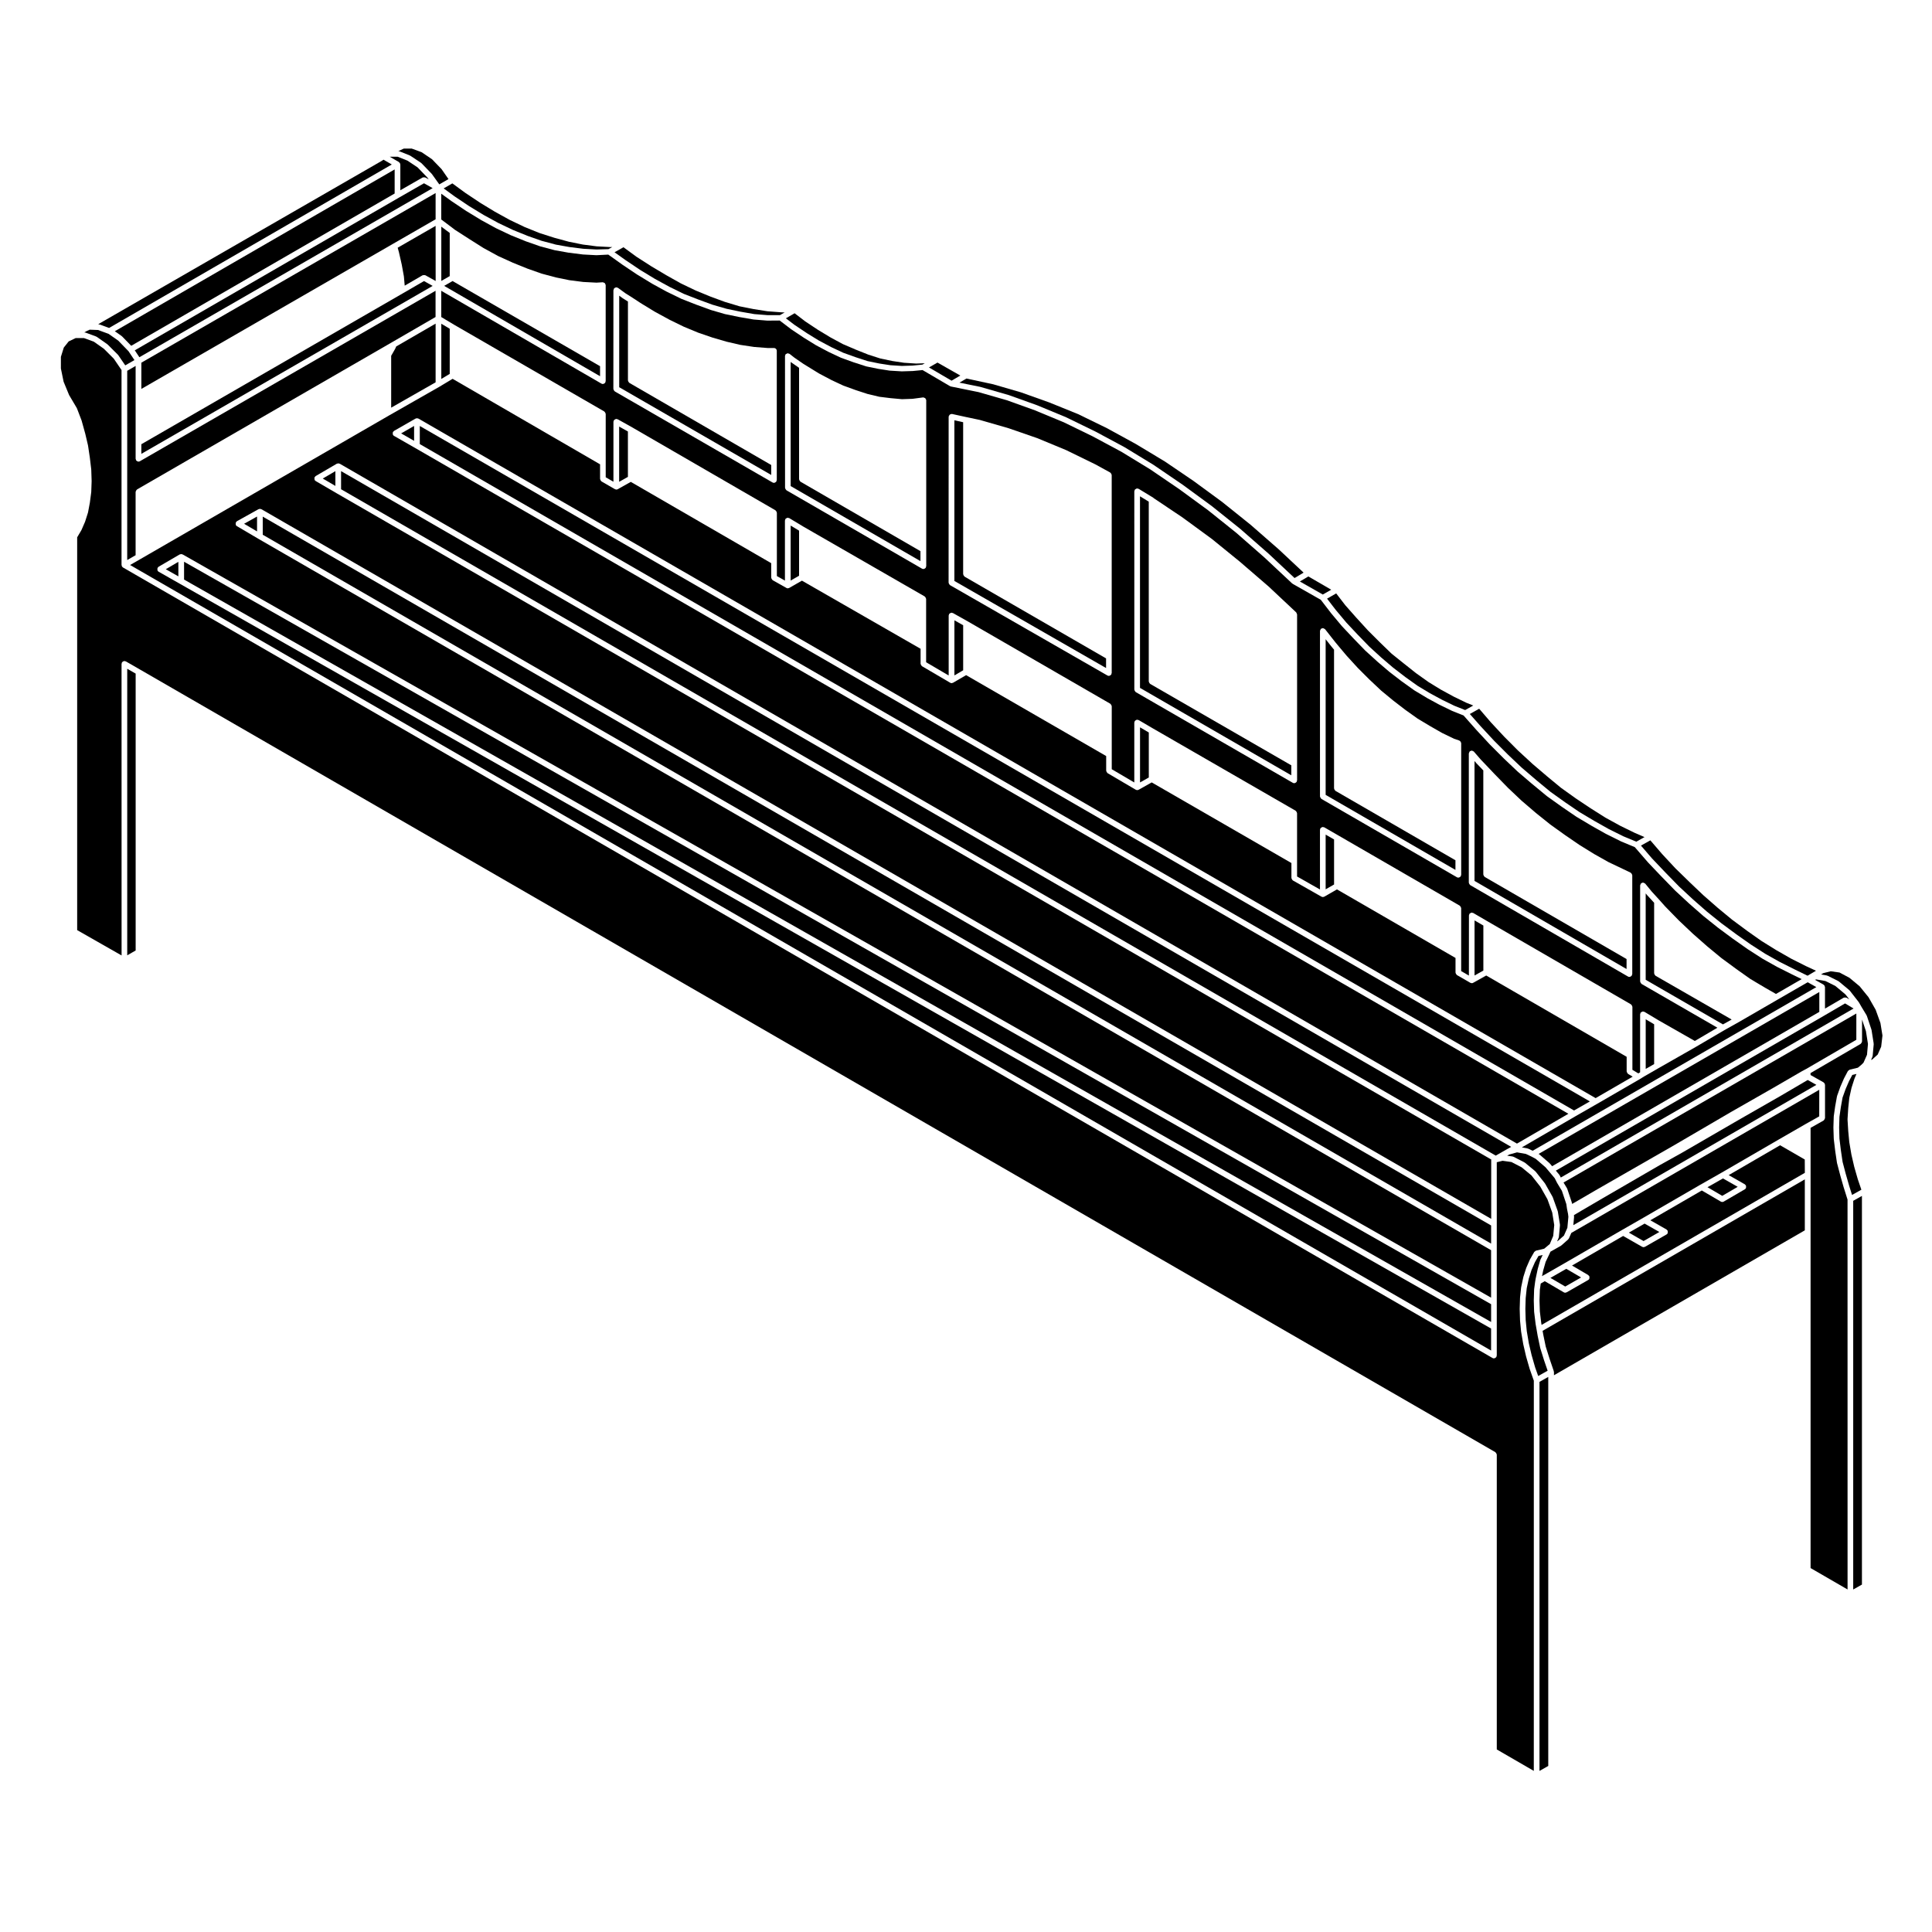 <?xml version="1.0" encoding="UTF-8"?>
<!-- Uploaded to: SVG Repo, www.svgrepo.com, Generator: SVG Repo Mixer Tools -->
<svg fill="#000000" width="800px" height="800px" version="1.1" viewBox="144 144 512 512" xmlns="http://www.w3.org/2000/svg">
 <g>
  <path d="m583.74 470.49-3.902-2.223-4.18 2.391 3.902 2.234z"/>
  <path d="m563 482.54-3.918-2.293-4.203 2.406 3.926 2.293z"/>
  <path d="m604.51 458.52-3.91-2.223-4.098 2.328 3.91 2.289z"/>
  <path d="m602.12 455.42 4.281 2.438c0.066 0.035 0.074 0.105 0.121 0.152 0.047 0.047 0.117 0.059 0.156 0.121 0.02 0.031 0 0.066 0.012 0.102 0.039 0.098 0.039 0.176 0.039 0.277 0 0.105 0.004 0.188-0.035 0.281-0.016 0.035 0.004 0.066-0.016 0.102-0.066 0.109-0.156 0.203-0.266 0.266 0 0.004 0 0.012-0.012 0.016l-5.606 3.269h-0.004c-0.098 0.055-0.191 0.07-0.301 0.086-0.023 0-0.051 0.02-0.074 0.02-0.02 0-0.039-0.016-0.059-0.02-0.105-0.012-0.223-0.031-0.316-0.086v-0.004l-5.043-2.949-13.637 7.898 4.289 2.445c0.059 0.035 0.074 0.105 0.117 0.152 0.055 0.051 0.125 0.066 0.16 0.121 0.02 0.035 0 0.07 0.016 0.102 0.039 0.098 0.035 0.176 0.035 0.281 0 0.102 0.004 0.18-0.035 0.277-0.012 0.035 0.004 0.07-0.012 0.102-0.07 0.117-0.168 0.211-0.281 0.277 0 0.004 0 0.004-0.004 0.004l-5.707 3.269c-0.066 0.039-0.137 0.047-0.215 0.059-0.051 0.016-0.105 0.047-0.156 0.047-0.082 0-0.145-0.039-0.227-0.059-0.051-0.02-0.105-0.016-0.145-0.039l-5.047-2.883-13.547 7.84 4.301 2.523c0.059 0.035 0.074 0.105 0.117 0.156 0.051 0.047 0.117 0.059 0.152 0.117 0.02 0.031 0 0.07 0.016 0.102 0.039 0.098 0.035 0.176 0.035 0.281 0 0.102 0 0.18-0.039 0.277-0.012 0.035 0.012 0.07-0.012 0.105-0.07 0.109-0.168 0.203-0.277 0.266 0 0 0 0.004-0.004 0.004l-0.004 0.004-5.707 3.266c-0.059 0.035-0.117 0.035-0.176 0.051-0.07 0.02-0.125 0.055-0.195 0.055-0.133 0-0.266-0.039-0.379-0.105h-0.004l-5.039-2.953-1.078 0.621-0.227 1.652-0.098 2.832 0.098 2.938 0.367 3.039 0.09 0.504 69.766-40.301-0.02-3.531-6.539-3.777z"/>
  <path d="m552.99 497.74 0.648 3.129 1.023 3.246 1.109 3.254c0.016 0.047-0.016 0.086-0.004 0.125 0.004 0.047 0.051 0.074 0.051 0.117v0.848l66.477-38.406v-13.508l-69.492 40.141z"/>
  <path d="m637.46 414.19v5.793c0 0.035-0.031 0.059-0.035 0.098-0.016 0.102-0.059 0.172-0.105 0.262-0.051 0.086-0.09 0.156-0.168 0.215-0.031 0.023-0.031 0.066-0.066 0.086l-13.273 7.727v0.523l3.445 1.941c0.035 0.02 0.039 0.066 0.07 0.086 0.055 0.047 0.098 0.082 0.137 0.137 0.02 0.023 0.059 0.031 0.082 0.059 0.02 0.031 0 0.07 0.012 0.102 0.031 0.066 0.039 0.117 0.051 0.18 0.012 0.039 0.039 0.059 0.039 0.102v8.781c0 0.039-0.031 0.059-0.039 0.102-0.012 0.102-0.055 0.172-0.105 0.258-0.051 0.09-0.09 0.156-0.168 0.223-0.031 0.02-0.035 0.066-0.07 0.086l-3.445 1.945v116.66l9.801 5.672-0.008-103.32-0.992-3.164c-0.004-0.004 0-0.004 0-0.012 0-0.004-0.012-0.004-0.012-0.012l-0.938-3.273v-0.004-0.012l-0.836-3.176c-0.004-0.016 0.004-0.023 0-0.039 0-0.016-0.02-0.023-0.02-0.047l-0.473-3.18v-0.012-0.012l-0.371-3.09c-0.004-0.012 0.012-0.02 0.012-0.035-0.004-0.012-0.02-0.02-0.02-0.035l-0.094-2.977c0-0.004 0.012-0.012 0.012-0.02 0-0.012-0.012-0.016-0.012-0.023l0.09-2.898c0-0.016 0.02-0.023 0.02-0.047 0-0.016-0.012-0.023-0.012-0.039l0.371-2.621c0-0.004 0.004-0.004 0.012-0.012 0-0.004-0.012-0.012-0.004-0.016l0.473-2.625c0.004-0.023 0.031-0.035 0.035-0.059 0.004-0.02-0.012-0.039 0-0.066l0.836-2.336c0-0.012 0.012-0.012 0.016-0.02 0.004-0.012-0.004-0.02 0-0.023l0.938-2.152c0.004-0.012 0.02-0.012 0.023-0.02 0-0.012-0.004-0.023 0-0.035l1.031-1.961c0.004-0.004 0.016-0.004 0.02-0.016 0.051-0.082 0.137-0.109 0.207-0.172 0.086-0.066 0.145-0.152 0.246-0.176 0.012-0.004 0.012-0.016 0.02-0.016l2.168-0.523 0.957-0.797 0.527-0.527 0.926-2.09 0.258-2.871-0.539-3.402z"/>
  <path d="m636.37 456.61v-0.02l-0.016-0.016-0.938-3.269 0.004-0.02-0.016-0.02-0.738-3.18v-0.016l-0.012-0.023-0.559-3.281 0.004-0.031-0.016-0.023-0.285-2.988 0.004-0.016-0.004-0.016-0.184-2.992 0.016-0.043-0.016-0.047 0.184-2.902 0.004-0.016-0.004-0.008 0.285-2.723 0.023-0.035-0.008-0.043 0.559-2.531 0.023-0.031-0.008-0.035 0.75-2.34 0.016-0.027v-0.031l0.539-1.277-1.098 0.262-0.867 1.637-0.906 2.102-0.809 2.246-0.461 2.57-0.367 2.551-0.082 2.828 0.082 2.934 0.371 3.039 0.465 3.144 0.82 3.113 0.938 3.269 0.746 2.371 2.473-1.387z"/>
  <path d="m641.07 411.6-1.906-3.344-2.344-2.883-2.691-2.242-2.625-1.402-2.336-0.332-1.996 0.5-0.578 0.344 1.535 0.273c0.039 0.004 0.059 0.047 0.102 0.059 0.035 0.012 0.074-0.012 0.105 0.004l2.816 1.406c0.031 0.012 0.031 0.051 0.059 0.07 0.023 0.016 0.059 0.004 0.086 0.023l2.805 2.336c0.023 0.02 0.02 0.055 0.039 0.074 0.023 0.023 0.055 0.016 0.074 0.047l2.336 2.992c0.016 0.016 0.004 0.035 0.016 0.051 0.012 0.02 0.035 0.02 0.047 0.035l0.742 1.293 1.309 2.156c0.016 0.031 0 0.059 0.012 0.09 0.016 0.031 0.051 0.035 0.059 0.066l1.215 3.641c0.004 0.023-0.012 0.047-0.004 0.066 0.004 0.023 0.031 0.035 0.035 0.059l0.562 3.551c0.004 0.035-0.023 0.059-0.023 0.098 0.004 0.035 0.035 0.055 0.031 0.098l-0.277 3.09c-0.004 0.051-0.047 0.082-0.059 0.117-0.012 0.047 0.016 0.086-0.004 0.121l-0.352 0.812 0.25-0.051 1.496-1.344 0.922-2.086 0.344-2.957-0.535-3.312z"/>
  <path d="m551.98 613.31 2.324-1.312v-103.1l-2.324 1.309z"/>
  <path d="m635.12 565.23 2.312-1.301v-103l-2.312 1.301z"/>
  <path d="m626.13 432.8-65.711 37.934-0.641 1.461c-0.035 0.074-0.102 0.117-0.145 0.172-0.023 0.023-0.02 0.066-0.047 0.09l-1.785 1.582c-0.023 0.02-0.055 0.016-0.086 0.031-0.02 0.016-0.02 0.051-0.051 0.066l-2.777 1.57-0.266 0.598c-0.004 0.004-0.012 0.004-0.012 0.012v0.012l-1.004 2.098-0.641 2.254-0.316 1.512 0.332-0.191h0.004l5.707-3.273 15.047-8.707h0.004l5.699-3.269 15.156-8.781h0.004l5.606-3.188 15.148-8.785 7.297-4.203h0.004v-0.004l3.457-1.945 0.012-7.043z"/>
  <path d="m554.72 473.67 0.902-2.152 0.266-2.875-0.527-3.293-1.27-3.527-1.898-3.356-2.348-2.977-2.59-2.137-2.715-1.406-2.344-0.328-1.535 0.383v51.223c0 0.07-0.055 0.117-0.074 0.18-0.016 0.066 0.012 0.133-0.023 0.195-0.023 0.039-0.066 0.059-0.098 0.098-0.031 0.035-0.055 0.059-0.098 0.09-0.133 0.109-0.297 0.195-0.469 0.195-0.125 0-0.262-0.035-0.379-0.105l-362.93-209.49-0.004-0.004h-0.008v-0.004c-0.035-0.023-0.055-0.066-0.09-0.09-0.035-0.031-0.059-0.055-0.09-0.09-0.031-0.039-0.07-0.055-0.09-0.094-0.02-0.035 0-0.07-0.016-0.105-0.023-0.066-0.039-0.109-0.047-0.18-0.004-0.035-0.039-0.059-0.039-0.098v-51.664l-2.066-3.023-2.625-2.621-2.664-1.875-2.59-0.945h-2.215l-1.848 0.883-1.293 1.629-0.77 2.465v3.078l0.719 3.508 1.457 3.531 2.019 3.41c0.012 0.02 0 0.047 0.012 0.066s0.039 0.023 0.047 0.051l1.219 3.184c0.004 0.016-0.004 0.023 0 0.039 0.004 0.012 0.02 0.016 0.023 0.031l0.934 3.367v0.016c0 0.004 0.004 0.004 0.012 0.016l0.746 3.184c0 0.012-0.004 0.02-0.004 0.035 0 0.012 0.016 0.016 0.016 0.031l0.473 3.18s-0.004 0.004 0 0.012c0 0 0.004 0.004 0.004 0.012l0.367 3.09c0 0.012-0.012 0.02-0.012 0.035s0.016 0.02 0.016 0.031l0.098 2.988c0 0.012-0.012 0.016-0.012 0.023 0 0.012 0.012 0.016 0.012 0.023l-0.098 2.805c0 0.016-0.016 0.02-0.016 0.039 0 0.012 0.012 0.02 0.012 0.035l-0.367 2.812c0 0.012-0.004 0.012-0.012 0.02 0 0.012 0.004 0.016 0.004 0.02l-0.473 2.519c-0.004 0.02-0.02 0.031-0.023 0.051 0 0.016 0.004 0.031 0 0.047l-0.746 2.336c-0.004 0.016-0.02 0.02-0.023 0.035-0.004 0.012 0.004 0.023 0 0.035l-0.934 2.156c-0.012 0.02-0.031 0.023-0.039 0.047-0.004 0.016 0 0.031-0.004 0.039l-1.113 1.879v104.1l11.77 6.711-0.008-77.285c0-0.07 0.055-0.109 0.074-0.176 0.016-0.07-0.012-0.137 0.023-0.195 0.016-0.035 0.059-0.039 0.082-0.07 0.059-0.082 0.133-0.117 0.215-0.168 0.09-0.051 0.16-0.098 0.262-0.105 0.035 0 0.055-0.039 0.098-0.039 0.07 0 0.117 0.059 0.18 0.082 0.066 0.016 0.137-0.012 0.195 0.023l3.738 2.152 359.21 207.42c0.031 0.02 0.035 0.059 0.059 0.086 0.082 0.059 0.117 0.125 0.172 0.215 0.051 0.09 0.098 0.16 0.105 0.262 0.012 0.035 0.039 0.055 0.039 0.098v78.121l9.809 5.68 0.008-103.41-1.082-3.059c0-0.004 0.004-0.012 0-0.02 0-0.012-0.012-0.012-0.016-0.02l-0.941-3.273c0-0.004 0.004-0.012 0.004-0.02-0.004-0.004-0.012-0.012-0.016-0.016l-0.734-3.184c-0.004-0.012 0-0.016 0-0.02 0-0.012-0.012-0.016-0.012-0.023l-0.559-3.269c-0.004-0.012 0.004-0.02 0.004-0.031-0.004-0.012-0.016-0.016-0.016-0.031l-0.289-2.984c0-0.012 0.012-0.02 0.012-0.031 0-0.012-0.012-0.012-0.012-0.02l-0.09-3.004c0-0.004 0.004-0.012 0.004-0.02 0-0.012-0.004-0.016-0.004-0.023l0.09-2.902c0-0.012 0.012-0.016 0.012-0.023 0-0.012-0.012-0.02-0.012-0.031l0.289-2.707c0-0.016 0.02-0.02 0.02-0.039 0.004-0.012-0.012-0.023-0.004-0.039l0.559-2.621c0.004-0.016 0.016-0.02 0.02-0.031 0.004-0.016-0.004-0.031-0.004-0.039l0.746-2.344c0-0.012 0.02-0.016 0.023-0.031s-0.004-0.031 0-0.039l0.941-2.156c0.012-0.016 0.023-0.02 0.031-0.031 0.012-0.016 0-0.031 0.012-0.047l1.125-1.969c0-0.004 0.004-0.004 0.012-0.012 0.051-0.082 0.137-0.105 0.215-0.168 0.082-0.066 0.141-0.152 0.246-0.176 0 0 0-0.004 0.012-0.004l2.168-0.52z"/>
  <path d="m258.49 186.2-2.75-1.863-2.606-0.957h-2.133l-1.43 0.664c0.035 0 0.059 0.035 0.098 0.039 0.051 0.012 0.098-0.023 0.145-0.004l2.805 1.125c0.023 0.016 0.031 0.047 0.055 0.059s0.055 0 0.082 0.016l2.812 1.863c0.023 0.02 0.023 0.051 0.051 0.07 0.02 0.02 0.055 0.016 0.082 0.039l2.707 2.805c0.016 0.02 0.004 0.039 0.02 0.059 0.016 0.016 0.035 0.012 0.051 0.031l1.941 2.715 2.434-1.402-1.832-2.637z"/>
  <path d="m357.86 232.31 3.156 1.941 3.312 1.758 3.137 1.473 3.328 1.195 3.125 1.016 3.113 0.641 2.945 0.453 3.016 0.188 2.844-0.09 2.613-0.258 0.629-0.363-2.332 0.082h-0.027l-0.051-0.008-2.981-0.195h-0.066l-3.09-0.465-0.008-0.004-0.035-0.004-3.176-0.664-0.016-0.012-0.062-0.012-3.18-1.02-0.016-0.012-0.035-0.012-3.277-1.309-0.004-0.004-0.008-0.004-3.277-1.402-0.02-0.016-0.047-0.016-3.269-1.762-0.008-0.012-0.02-0.008-3.269-1.973-0.012-0.012-0.02-0.008-3.367-2.234-0.016-0.023-0.023-0.008-2.785-2.133-2.316 1.34 2.254 1.715z"/>
  <path d="m305.83 209.48h-0.039l-3.559-0.191h-0.062l-3.641-0.473-0.004-0.004h-0.043l-3.742-0.75-0.004-0.012-0.039-0.004-3.746-1.02-0.008-0.004-0.023-0.004-3.844-1.227-0.008-0.008-0.039-0.008-3.938-1.582-0.008-0.012-0.031-0.008-3.914-1.867-0.016-0.016-0.027-0.004-3.93-2.168-0.008-0.012-0.02-0.004-3.844-2.336-0.008-0.012-0.02-0.004-3.914-2.609-0.012-0.016-0.02-0.004-3.445-2.519-2.301 1.328 2.887 2.106 3.879 2.602 3.832 2.332 3.887 2.125 3.894 1.852 3.875 1.57 3.695 1.301 3.793 1.012 3.582 0.641 3.699 0.461 3.5 0.188 3.144-0.09 1.012-0.559-0.41 0.008z"/>
  <path d="m313.71 215.57 3.82 2.32 3.898 2.133 3.773 1.848 3.793 1.48 3.809 1.398 3.769 1.09 3.637 0.758 3.684 0.641 3.481 0.277h3.328l1.238-0.715-0.781-0.027h-0.039l-3.637-0.277h-0.066l-3.648-0.574-0.004-0.004h-0.027l-3.738-0.742-0.016-0.008-0.055-0.012-3.742-1.125-0.012-0.004-0.035-0.008-3.832-1.406-0.004-0.008-0.023-0.004-3.836-1.578-0.012-0.008-0.023-0.004-3.922-1.879-0.016-0.012-0.031-0.012-3.836-2.156-0.008-0.008h-0.008l-3.934-2.34-0.008-0.008-0.016-0.008-3.918-2.516-0.016-0.016-0.023-0.012-3.449-2.519-2.367 1.332 2.941 2.094z"/>
  <path d="m303.02 243.7v-2.656l-39.086-22.566-2.227 1.281z"/>
  <path d="m260.95 218.45 2.231-1.277v-11.438l-2.231-1.672z"/>
  <path d="m247.29 185.54 2.422 1.402c0.031 0.02 0.035 0.059 0.059 0.086 0.055 0.039 0.09 0.074 0.133 0.125 0.023 0.031 0.066 0.031 0.086 0.066 0.02 0.035 0 0.07 0.016 0.105 0.023 0.066 0.039 0.109 0.047 0.18 0.004 0.035 0.039 0.055 0.039 0.098v6.82l5.883-3.371c0.031-0.02 0.066 0 0.098-0.016 0.098-0.039 0.176-0.035 0.277-0.035 0.102 0 0.188-0.004 0.277 0.035 0.031 0.012 0.066-0.004 0.098 0.012l0.883 0.492-0.332-0.469-2.613-2.711-2.68-1.785-2.594-1.039z"/>
  <path d="m179.95 395.89v-73.379l-2.234-1.281v75.941z"/>
  <path d="m245.18 186.62c-0.004 0.004-0.012 0-0.016 0.004-0.012 0.004-0.016 0.016-0.023 0.02v0.004l-75.129 43.277 0.145 0.012c0.047 0 0.07 0.039 0.109 0.051 0.039 0.004 0.082-0.02 0.121-0.004l2.523 0.926 74.918-43.32-2.195-1.27z"/>
  <path d="m552.22 477.89 0.008-0.062 0.594-1.246-1.102 0.262-0.945 1.648-0.906 2.074-0.719 2.273-0.547 2.543-0.281 2.637-0.086 2.852 0.086 2.941 0.289 2.938 0.547 3.246 0.73 3.106 0.938 3.266 0.812 2.293 2.504-1.406-0.918-2.676v-0.004l-0.008-0.012-1.023-3.277v-0.031l-0.02-0.039-0.668-3.18v-0.012l-0.004-0.016-0.273-1.582-0.281-1.59 0.004-0.02-0.008-0.02-0.375-3.09 0.012-0.031-0.02-0.035-0.09-2.992 0.008-0.023-0.008-0.027 0.09-2.891 0.02-0.039-0.012-0.043 0.277-2.055 0.008-0.012v-0.008l0.09-0.566 0.008-0.012v-0.023l0.555-2.617 0.016-0.02-0.004-0.027 0.664-2.336z"/>
  <path d="m167.76 231.37-0.961 0.449c-0.004 0.004 0 0.016-0.004 0.023-0.031 0.031-0.082 0.02-0.117 0.051-0.117 0.105-0.25 0.18-0.406 0.195h0.133c0.051 0 0.082 0.047 0.121 0.055 0.047 0.004 0.09-0.023 0.137-0.004l2.805 1.031c0.035 0.012 0.047 0.051 0.074 0.07 0.031 0.016 0.07 0 0.102 0.02l2.801 1.969c0.02 0.016 0.02 0.047 0.039 0.059 0.016 0.016 0.047 0.012 0.059 0.023l2.719 2.711c0.016 0.02 0.012 0.051 0.023 0.07 0.016 0.02 0.051 0.02 0.066 0.039l1.844 2.695 2.434-1.402-1.574-2.356-0.133-0.137-2.578-2.66-2.606-1.824c-0.02-0.004-0.039 0-0.059-0.012l-2.691-0.984z"/>
  <path d="m396.93 308.39v14.602l2.32-1.359v-11.938z"/>
  <path d="m446.12 336.75v14.605l2.324-1.309v-11.93z"/>
  <path d="m353.53 283.28v14.574l2.234-1.281v-11.945z"/>
  <path d="m534.77 387.92v14.594l2.336-1.305v-11.934z"/>
  <path d="m495.31 365.18v14.5l2.234-1.281v-11.934z"/>
  <path d="m615.01 408.95-10.184 5.894h-0.004c0 0.004 0 0.004-0.004 0.004l-3.828 2.144-7.477 4.387c-0.004 0.004-0.004 0-0.004 0.004l-0.004 0.004-10 5.699-3.727 2.144-1.211 0.746h-0.016c-0.004 0.004-0.004 0.012-0.004 0.012l-11.309 6.551h-0.004l-5.707 3.269v0.004l-14.219 8.254 1.445 0.258c0.035 0.004 0.051 0.047 0.09 0.055 0.031 0.012 0.07-0.012 0.102 0.004l1.234 0.578 75.172-43.367-2.297-1.289z"/>
  <path d="m174.43 231.78 1.832 1.289 0.043 0.066 0.062 0.031 2.406 2.473 69.812-40.355v-6.383z"/>
  <path d="m250.94 221.63-69.484 40.094v2.551l77.203-44.508-2.293-1.285z"/>
  <path d="m259.44 203.86-10.051 5.785 0.312 1.125c0 0.012-0.004 0.016 0 0.023 0 0.004 0.012 0.004 0.012 0.016l0.742 3.266c0 0.004-0.004 0.012-0.004 0.02 0 0 0.012 0.004 0.012 0.012l0.562 3.082c0 0.016-0.012 0.023-0.004 0.039 0.004 0.016 0.016 0.02 0.016 0.035l0.215 2.438 4.727-2.746c0.031-0.02 0.066 0 0.098-0.012 0.098-0.039 0.176-0.039 0.277-0.039 0.105 0 0.191-0.012 0.289 0.035 0.031 0.012 0.066-0.004 0.098 0.012l2.711 1.516z"/>
  <path d="m191.27 292.89-3.34 1.957 3.34 1.895z"/>
  <path d="m258.66 193.86-2.297-1.289-6.641 3.805-70.004 40.465 1.219 1.828z"/>
  <path d="m259.44 195.16-77.98 44.953v6.957l66.664-38.438 11.316-6.519z"/>
  <path d="m260.95 229.79v14.637l2.231-1.34v-11.961z"/>
  <path d="m308.08 257.05v14.633l2.324-1.305v-12.027z"/>
  <path d="m248.7 236.47-0.008 0.027-1.027 1.793v13.746l11.777-6.715v-15.555l-10.441 6.047-0.27 0.613z"/>
  <path d="m177.71 292.42 2.227-1.285v-16.766c0-0.039 0.035-0.059 0.039-0.098 0.012-0.102 0.055-0.172 0.105-0.262 0.051-0.09 0.09-0.156 0.172-0.215 0.023-0.023 0.031-0.066 0.059-0.086l67.707-39.09 11.406-6.609v-6.953l-78.348 45.172c-0.121 0.07-0.25 0.105-0.379 0.105-0.176 0-0.332-0.086-0.473-0.195-0.035-0.031-0.059-0.055-0.09-0.09-0.031-0.035-0.07-0.055-0.098-0.098-0.035-0.066-0.012-0.133-0.023-0.195-0.02-0.07-0.074-0.109-0.074-0.18v-24.598l-2.227 1.285z"/>
  <path d="m390.19 241.38 5.981 3.504 2.324-1.359-6.055-3.441z"/>
  <path d="m302.1 211.63h-0.02-0.039l-3.551-0.188s0-0.004-0.004-0.004c-0.016 0-0.035 0-0.051-0.004l-3.734-0.469h-0.004c-0.012 0-0.02 0-0.031-0.004l-3.641-0.648c-0.004 0-0.004-0.004-0.012-0.004-0.016-0.004-0.035 0-0.055-0.012l-3.844-1.023c-0.004-0.004-0.004-0.012-0.012-0.012-0.012-0.004-0.023-0.004-0.039-0.012l-3.738-1.309s-0.004-0.012-0.012-0.012c-0.004 0-0.016 0-0.023-0.004l-3.93-1.594c-0.004 0-0.004-0.004-0.012-0.012-0.012-0.004-0.02 0-0.031-0.004l-3.918-1.863c-0.004-0.004-0.004-0.012-0.012-0.016-0.004-0.004-0.016 0-0.023-0.004l-3.93-2.152c0-0.004 0-0.012-0.004-0.012-0.004-0.004-0.016-0.004-0.02-0.012l-3.84-2.336c-0.004-0.004-0.004-0.012-0.012-0.016h-0.016l-3.918-2.625c0-0.004 0-0.012-0.004-0.016s-0.012 0-0.02-0.004l-2.66-1.926v6.832l3.438 2.586c0.016 0.012 0.012 0.031 0.023 0.047 0.016 0.012 0.031 0 0.047 0.016l0.039 0.039 3.871 2.488 3.797 2.402 3.902 2.129 3.859 1.754 3.918 1.582 3.691 1.301 3.785 1.012 3.586 0.734 3.688 0.469 3.488 0.18 1.637-0.098c0.012 0 0.016 0.012 0.02 0.004 0.004 0 0.012-0.004 0.02-0.004 0.09 0 0.145 0.066 0.227 0.09 0.105 0.039 0.215 0.051 0.293 0.121 0.055 0.055 0.059 0.141 0.102 0.211 0.051 0.098 0.125 0.172 0.133 0.289 0 0.012-0.004 0.016-0.004 0.02 0 0.012 0.012 0.016 0.012 0.023v25.441c0 0.07-0.055 0.117-0.074 0.176-0.016 0.07 0.012 0.137-0.023 0.203-0.023 0.039-0.066 0.059-0.098 0.098-0.031 0.035-0.055 0.059-0.09 0.09-0.137 0.109-0.297 0.191-0.469 0.191v0.004c-0.125 0-0.262-0.035-0.379-0.105l-42.438-24.594v6.957l3.371 2.019 39.832 23.004c0.031 0.02 0.035 0.059 0.059 0.086 0.082 0.059 0.117 0.125 0.172 0.215 0.051 0.09 0.098 0.16 0.105 0.262 0.004 0.035 0.039 0.055 0.039 0.098v16.777l2.047 1.184v-15.898c0-0.07 0.055-0.109 0.074-0.176 0.016-0.066-0.012-0.125 0.02-0.191 0.02-0.035 0.059-0.035 0.086-0.066 0.059-0.086 0.133-0.121 0.215-0.172 0.09-0.055 0.16-0.098 0.262-0.105 0.035-0.004 0.059-0.047 0.102-0.047 0.07 0 0.109 0.059 0.176 0.074 0.066 0.016 0.133-0.012 0.191 0.023l3.836 2.144v0.004h0.004l37.969 21.977c0.031 0.02 0.035 0.059 0.066 0.086 0.082 0.059 0.117 0.133 0.168 0.215 0.051 0.09 0.098 0.16 0.105 0.262 0.004 0.035 0.039 0.059 0.039 0.098v16.77l2.137 1.203v-15.914c0-0.074 0.059-0.121 0.074-0.188 0.02-0.07-0.004-0.141 0.031-0.203 0.016-0.031 0.055-0.031 0.074-0.059 0.059-0.082 0.137-0.117 0.227-0.168 0.086-0.051 0.156-0.09 0.258-0.105 0.035-0.004 0.055-0.035 0.09-0.035 0.074 0 0.121 0.059 0.191 0.082 0.066 0.016 0.137-0.012 0.203 0.031l3.742 2.254 32.152 18.504c0.031 0.02 0.035 0.059 0.059 0.086 0.082 0.059 0.121 0.125 0.172 0.215 0.051 0.09 0.098 0.156 0.105 0.262 0.004 0.035 0.039 0.055 0.039 0.098v16.777l5.977 3.5v-15.887c0-0.07 0.055-0.109 0.07-0.176s-0.012-0.133 0.023-0.191c0.02-0.035 0.059-0.039 0.086-0.07 0.059-0.082 0.133-0.117 0.215-0.168 0.086-0.055 0.16-0.102 0.258-0.105 0.035-0.004 0.059-0.039 0.102-0.039 0.07 0 0.109 0.055 0.176 0.07 0.066 0.02 0.133-0.012 0.191 0.023l3.836 2.152s0 0.004 0.004 0.004h0.004l37.875 21.887c0.031 0.02 0.035 0.059 0.059 0.086 0.082 0.059 0.117 0.133 0.172 0.215 0.051 0.09 0.098 0.16 0.105 0.262 0.012 0.035 0.039 0.055 0.039 0.098v16.688l5.977 3.508v-15.887c0-0.074 0.059-0.117 0.082-0.18 0.02-0.07-0.012-0.137 0.031-0.195 0.016-0.035 0.055-0.035 0.082-0.066 0.059-0.082 0.133-0.109 0.215-0.168 0.09-0.051 0.16-0.098 0.266-0.105 0.031-0.004 0.055-0.035 0.09-0.035 0.07 0 0.117 0.055 0.18 0.074 0.066 0.016 0.137-0.012 0.203 0.023l3.828 2.242h0.004l37.777 21.789c0.031 0.02 0.035 0.059 0.066 0.086 0.082 0.059 0.117 0.125 0.168 0.215 0.051 0.09 0.098 0.156 0.105 0.262 0 0.035 0.039 0.055 0.039 0.098v16.766l6.07 3.445v-15.82c0-0.07 0.055-0.109 0.074-0.18 0.016-0.066-0.012-0.133 0.023-0.195 0.02-0.031 0.059-0.035 0.082-0.059 0.066-0.082 0.137-0.117 0.223-0.172 0.09-0.051 0.156-0.098 0.262-0.105 0.035-0.012 0.059-0.039 0.098-0.039 0.074 0 0.117 0.055 0.18 0.074 0.07 0.016 0.133-0.012 0.195 0.023l3.738 2.156 32.168 18.605c0.031 0.02 0.035 0.059 0.066 0.086 0.082 0.059 0.109 0.133 0.168 0.215 0.051 0.09 0.098 0.16 0.105 0.262 0.012 0.035 0.039 0.059 0.039 0.098v16.684l2.047 1.18 0.012-15.938c0-0.07 0.055-0.117 0.074-0.18 0.016-0.066-0.012-0.133 0.023-0.203 0.02-0.031 0.059-0.031 0.086-0.059 0.059-0.082 0.133-0.117 0.215-0.168 0.09-0.051 0.16-0.098 0.262-0.105 0.035-0.004 0.059-0.039 0.098-0.039 0.074 0 0.117 0.059 0.18 0.082 0.07 0.016 0.137-0.012 0.195 0.023l3.84 2.238 37.969 21.98c0.035 0.02 0.035 0.059 0.066 0.086 0.082 0.059 0.117 0.133 0.168 0.215 0.051 0.09 0.098 0.16 0.105 0.262 0.004 0.035 0.039 0.059 0.039 0.098v16.691l1.57 0.945 0.473-0.293v-15.375c0-0.074 0.055-0.117 0.074-0.188 0.02-0.066-0.004-0.137 0.031-0.203 0.02-0.031 0.059-0.031 0.082-0.059 0.066-0.082 0.137-0.109 0.223-0.16 0.09-0.051 0.156-0.098 0.262-0.105 0.035-0.004 0.055-0.035 0.09-0.035 0.074 0 0.121 0.055 0.188 0.074 0.07 0.02 0.137-0.004 0.203 0.031l3.727 2.238 9.621 5.481 5.984-3.512-20.102-11.602c-0.031-0.02-0.035-0.059-0.059-0.082-0.082-0.066-0.117-0.137-0.172-0.223-0.051-0.09-0.098-0.16-0.105-0.262-0.012-0.035-0.039-0.059-0.039-0.098v-25.441c0-0.016 0.012-0.02 0.012-0.035 0.012-0.105 0.07-0.176 0.109-0.273 0.047-0.086 0.059-0.176 0.133-0.246 0.012-0.012 0.004-0.023 0.02-0.035 0.07-0.059 0.168-0.051 0.25-0.074 0.082-0.031 0.137-0.102 0.227-0.102 0.016 0 0.02 0.016 0.035 0.02 0.102 0 0.172 0.066 0.266 0.105 0.09 0.039 0.18 0.059 0.246 0.133 0.012 0.012 0.031 0.004 0.039 0.016l1.762 2.144 1.949 2.133c0 0.004 0 0.004 0.004 0.004l0.004 0.004 1.566 1.758 3.633 3.723 3.738 3.535 3.789 3.336 3.727 3.078 3.91 2.875v0.004l3.793 2.684 3.906 2.324 2.883 1.648 6.816-3.934-2.555-1.246c-0.004 0-0.012 0-0.012-0.004l-3.93-1.977c-0.004 0-0.004-0.004-0.012-0.012-0.004 0-0.016 0-0.02-0.004l-3.836-2.152c-0.012-0.004-0.012-0.012-0.016-0.016-0.004-0.004-0.016-0.004-0.023-0.012l-3.926-2.523c-0.004 0-0.004-0.012-0.012-0.012-0.004-0.004-0.012-0.004-0.02-0.012l-3.84-2.707c-0.004 0-0.004 0-0.004-0.004-0.004 0-0.012 0-0.016-0.004l-3.914-2.902c-0.012 0-0.004-0.012-0.012-0.012-0.004-0.004-0.012 0-0.016-0.004l-3.844-3.082c-0.004-0.004-0.004-0.012-0.012-0.016-0.004-0.004-0.012-0.004-0.016-0.004l-3.738-3.273c-0.004 0-0.004-0.004-0.004-0.004-0.004-0.004-0.012-0.004-0.012-0.004l-3.738-3.465c-0.012-0.004-0.004-0.016-0.012-0.02-0.004-0.004-0.016-0.004-0.02-0.012l-3.641-3.738v-0.004h-0.004l-3.562-3.742c-0.004-0.004-0.004-0.016-0.004-0.02-0.012-0.004-0.016 0-0.02-0.012l-3.441-3.977-3.664-1.523c-0.004-0.004-0.004-0.012-0.016-0.016s-0.02 0-0.031-0.012l-3.934-1.961s0-0.012-0.012-0.012c-0.004-0.004-0.016 0-0.02-0.004l-3.84-2.16v-0.012h-0.012l-3.926-2.336c-0.012-0.004-0.012-0.016-0.016-0.016-0.012-0.012-0.02-0.004-0.023-0.012l-3.84-2.621c-0.004 0-0.004-0.004-0.012-0.012h-0.004l-3.926-2.805c-0.012-0.004-0.004-0.02-0.016-0.023-0.012-0.004-0.02 0-0.031-0.012l-3.84-3.176v-0.004h-0.012l-3.828-3.273c-0.004-0.004-0.004-0.016-0.012-0.02-0.004-0.004-0.012-0.004-0.02-0.004l-3.656-3.465c-0.004-0.004 0-0.012-0.004-0.016 0 0-0.004 0-0.012-0.004l-3.641-3.641c0-0.004 0-0.012-0.004-0.02h-0.016l-3.562-3.84v-0.012h-0.012l-3.438-3.883-3.102-1.238c-0.004-0.004-0.004-0.016-0.016-0.016-0.012-0.004-0.023-0.004-0.035-0.012l-3.273-1.594c-0.004-0.004-0.004-0.004-0.012-0.012-0.004-0.004-0.016 0-0.02-0.004l-3.266-1.773c-0.004 0-0.004-0.012-0.012-0.012-0.004-0.004-0.016-0.004-0.02-0.012l-3.273-1.969c-0.012-0.012-0.012-0.02-0.016-0.023-0.012-0.004-0.023-0.004-0.035-0.012l-3.269-2.336c-0.004 0-0.004-0.012-0.012-0.012 0-0.004-0.012 0-0.016-0.004l-3.273-2.523c-0.004-0.004-0.004-0.016-0.012-0.02-0.004-0.004-0.016 0-0.02-0.004l-3.176-2.711c0-0.004 0-0.012-0.004-0.012-0.004-0.004-0.012-0.004-0.016-0.012l-3.18-2.891c-0.012-0.012-0.012-0.02-0.012-0.023-0.012-0.004-0.02-0.004-0.023-0.012l-3.082-3.18s0-0.004-0.004-0.004c0 0-0.004 0-0.004-0.004l-2.992-3.184c-0.004-0.004 0-0.016-0.012-0.023-0.004-0.004-0.016 0-0.02-0.004l-2.898-3.465c0-0.004 0-0.012-0.004-0.012 0-0.012-0.012-0.012-0.016-0.016l-2.711-3.523-7.441-4.227h-0.004-0.004c0-0.004 0-0.012-0.004-0.012-0.031-0.02-0.051-0.051-0.074-0.074-0.02-0.016-0.051-0.012-0.066-0.023l-7.367-6.898-7.457-6.531-7.465-5.977-7.644-5.594-7.644-5.211-7.656-4.672-7.621-4.09-7.633-3.719-7.652-3.176-7.5-2.691-7.457-2.141-7.344-1.492c-0.023 0-0.035-0.031-0.055-0.035-0.059-0.02-0.117-0.02-0.172-0.051 0-0.004 0 0-0.004-0.004l-7.269-4.262-2.559 0.25h-0.047v0.004l-2.898 0.09h-0.023c-0.016 0-0.031 0-0.047-0.004l-3.082-0.188h-0.004c-0.023-0.004-0.047-0.004-0.07-0.004l-3.004-0.469s0-0.004-0.004-0.004h-0.031l-3.168-0.648c-0.004-0.004-0.012-0.012-0.016-0.016-0.02-0.004-0.047-0.004-0.066-0.012l-3.184-1.031s0-0.004-0.004-0.004h-0.016l-3.367-1.211c-0.012-0.004-0.012-0.016-0.016-0.02-0.016-0.004-0.031 0-0.047-0.012l-3.184-1.496c-0.004 0-0.004-0.012-0.012-0.012-0.004-0.004-0.016 0-0.023-0.004l-3.367-1.785c-0.004-0.004-0.004-0.016-0.012-0.016-0.012-0.012-0.02-0.004-0.031-0.012l-3.184-1.965c0-0.004 0-0.012-0.004-0.012-0.004-0.004-0.012-0.004-0.016-0.004l-3.359-2.246c-0.004-0.004-0.004-0.016-0.012-0.02-0.004-0.004-0.016-0.004-0.023-0.012l-2.984-2.266-3.297 0.023c-0.02 0-0.039 0-0.059-0.004l-3.547-0.289c-0.004 0-0.004-0.004-0.004-0.004-0.02 0-0.039 0-0.059-0.004l-3.738-0.648h-0.004c-0.004 0-0.016 0-0.02-0.004l-3.656-0.754c-0.004 0-0.012-0.004-0.016-0.004-0.016-0.004-0.031-0.004-0.047-0.004l-3.836-1.113c-0.004-0.004-0.004-0.012-0.012-0.012-0.012-0.004-0.023-0.004-0.039-0.012l-3.84-1.402v-0.004h-0.012l-3.828-1.5c-0.004-0.004-0.012-0.016-0.016-0.016-0.016-0.004-0.031-0.004-0.039-0.012l-3.836-1.867c-0.004 0-0.004-0.012-0.012-0.012-0.004-0.004-0.016 0-0.023-0.004l-3.93-2.152c0-0.004 0-0.012-0.004-0.012-0.004-0.004-0.016-0.004-0.02-0.012l-3.84-2.336c-0.004 0-0.004-0.004-0.012-0.012-0.004-0.004-0.012-0.004-0.016-0.004l-3.918-2.625c0-0.004 0-0.012-0.004-0.012 0-0.004-0.004-0.004-0.012-0.004l-3.723-2.656zm231.16 132.04c0-0.012 0.012-0.016 0.012-0.023 0-0.102 0.07-0.176 0.105-0.273 0.047-0.09 0.059-0.18 0.125-0.25 0.004-0.004 0-0.02 0.012-0.023 0.082-0.066 0.176-0.059 0.266-0.09 0.082-0.031 0.141-0.098 0.23-0.098 0.012 0 0.016 0.012 0.023 0.012 0.102 0 0.176 0.07 0.277 0.105 0.086 0.047 0.176 0.059 0.246 0.125 0.004 0.004 0.02 0 0.023 0.012l1.867 2.152 1.945 2.035 1.594 1.684 3.637 3.734 3.617 3.422 3.797 3.25 3.82 3.062 3.914 2.805 3.797 2.602 3.906 2.414 3.797 2.137 3.906 1.859 1.961 0.938c0.047 0.023 0.051 0.074 0.09 0.102 0.086 0.059 0.133 0.121 0.188 0.207 0.055 0.09 0.09 0.156 0.105 0.258 0.004 0.051 0.051 0.082 0.051 0.121v26.184c0 0.07-0.059 0.109-0.082 0.18-0.016 0.066 0.012 0.133-0.023 0.195-0.023 0.039-0.066 0.059-0.098 0.098-0.031 0.035-0.055 0.059-0.09 0.09-0.137 0.109-0.297 0.195-0.473 0.195-0.125 0-0.262-0.035-0.379-0.105l-41.805-24.223c-0.031-0.02-0.035-0.059-0.066-0.086-0.074-0.059-0.109-0.125-0.16-0.215-0.055-0.09-0.102-0.16-0.109-0.262-0.004-0.035-0.035-0.059-0.035-0.098l0.004-34.23zm-39.457-32.449c0-0.016 0.016-0.023 0.016-0.047 0.004-0.102 0.066-0.172 0.105-0.262 0.047-0.098 0.066-0.18 0.141-0.246 0.012-0.016 0.004-0.035 0.02-0.047 0.07-0.055 0.156-0.039 0.242-0.07 0.082-0.023 0.137-0.09 0.227-0.09 0.016 0 0.023 0.016 0.047 0.016 0.098 0.004 0.168 0.066 0.258 0.105 0.09 0.051 0.188 0.07 0.25 0.145 0.016 0.012 0.035 0.004 0.047 0.02l2.793 3.543 0.938 1.125 1.945 2.312 2.973 3.254 3.059 3.059 3.168 2.984 3.152 2.602 3.234 2.488 3.25 2.316 3.254 1.953 3.223 1.848 3.223 1.562 1.355 0.457c0.059 0.02 0.082 0.082 0.133 0.109 0.086 0.055 0.152 0.102 0.207 0.18 0.066 0.082 0.086 0.156 0.105 0.258 0.016 0.059 0.066 0.102 0.066 0.16v34.871c0 0.07-0.055 0.117-0.074 0.18-0.016 0.066 0.012 0.133-0.023 0.195-0.023 0.039-0.066 0.059-0.098 0.098-0.031 0.035-0.055 0.059-0.098 0.09-0.133 0.109-0.293 0.191-0.465 0.191-0.004 0-0.004 0.004-0.004 0.004-0.125 0-0.262-0.035-0.379-0.105l-35.906-20.758c-0.031-0.02-0.035-0.059-0.066-0.086-0.082-0.059-0.109-0.133-0.168-0.215-0.051-0.09-0.098-0.16-0.105-0.262-0.012-0.035-0.039-0.059-0.039-0.098v-43.84zm-49.199-37.035c0-0.074 0.059-0.117 0.082-0.188 0.02-0.07-0.004-0.141 0.035-0.207 0.016-0.031 0.055-0.031 0.074-0.059 0.059-0.074 0.137-0.105 0.223-0.156 0.09-0.051 0.16-0.102 0.266-0.105 0.031-0.004 0.051-0.039 0.086-0.039 0.074 0 0.117 0.059 0.188 0.082 0.07 0.02 0.141-0.004 0.207 0.035l3.84 2.336c0.031 0.02 0.031 0.055 0.059 0.074 0.02 0.02 0.059 0.016 0.082 0.035l0.039 0.047 7.617 5.106c0 0.004 0 0.012 0.004 0.016s0.016 0 0.02 0.004l7.664 5.606c0.004 0.004 0.004 0.016 0.012 0.02 0.004 0 0.016 0 0.02 0.004l7.481 6.082s0 0.004 0.004 0.012c0.004 0.004 0.004 0 0.012 0.004l7.481 6.449c0.004 0.004 0.004 0.012 0.012 0.016 0.004 0 0.012 0 0.016 0.004l7.379 6.926c0.004 0.004 0.004 0.012 0.004 0.016 0.07 0.066 0.082 0.168 0.117 0.25 0.039 0.098 0.105 0.172 0.105 0.277 0 0.004 0.012 0.004 0.012 0.012v43.953c0 0.07-0.059 0.117-0.082 0.18-0.016 0.066 0.012 0.133-0.023 0.195-0.023 0.039-0.066 0.059-0.098 0.098-0.031 0.035-0.055 0.059-0.09 0.09-0.137 0.109-0.297 0.195-0.473 0.195-0.125 0-0.258-0.035-0.379-0.105l-41.613-24.035c-0.031-0.02-0.035-0.059-0.066-0.082-0.082-0.066-0.117-0.137-0.168-0.223-0.051-0.09-0.098-0.16-0.105-0.262 0-0.035-0.039-0.059-0.039-0.098zm-49.191-19.73c0-0.031 0.031-0.051 0.031-0.082s-0.02-0.055-0.016-0.086c0.016-0.082 0.09-0.117 0.125-0.188 0.047-0.082 0.074-0.152 0.145-0.211 0.082-0.07 0.172-0.09 0.277-0.117 0.066-0.02 0.109-0.082 0.188-0.082 0.031 0 0.051 0.031 0.074 0.035 0.031 0.004 0.055-0.023 0.086-0.016l3.836 0.84 3.547 0.746c0.012 0 0.012 0.016 0.023 0.016 0.012 0.004 0.016-0.004 0.023 0l7.481 2.156c0.012 0 0.012 0.012 0.02 0.012 0.004 0 0.016-0.004 0.02 0l7.578 2.621c0.012 0 0.012 0.012 0.02 0.016 0.012 0.004 0.016-0.004 0.023 0l7.668 3.176c0.012 0.004 0.012 0.016 0.02 0.02 0.004 0 0.016-0.004 0.02 0l7.664 3.742c0.004 0.004 0.004 0.012 0.012 0.016h0.02l3.93 2.156c0.035 0.02 0.039 0.066 0.07 0.09 0.082 0.059 0.121 0.125 0.172 0.215 0.055 0.09 0.098 0.156 0.105 0.258 0.004 0.039 0.039 0.066 0.039 0.105v52.461c0 0.07-0.055 0.109-0.07 0.176-0.02 0.07 0.012 0.137-0.031 0.195-0.02 0.047-0.066 0.066-0.098 0.102-0.031 0.035-0.055 0.059-0.09 0.09-0.137 0.109-0.301 0.195-0.473 0.195-0.125 0-0.258-0.035-0.379-0.105l-41.707-23.941c-0.031-0.016-0.035-0.059-0.066-0.086-0.082-0.059-0.117-0.125-0.168-0.215-0.051-0.09-0.098-0.156-0.105-0.262-0.004-0.035-0.039-0.055-0.039-0.098l0.012-43.949zm-43.395-16.086c0-0.09 0.066-0.145 0.09-0.223 0.023-0.086 0.012-0.172 0.07-0.246 0.012-0.016 0.031-0.012 0.047-0.023 0.059-0.07 0.152-0.09 0.238-0.133 0.098-0.047 0.168-0.105 0.273-0.109 0.016 0 0.023-0.02 0.047-0.02 0.086 0 0.141 0.07 0.223 0.098 0.086 0.023 0.172 0.016 0.246 0.07l1.301 1.02 2.394 1.652 0.91 0.555h0.004l3.168 1.953 3.316 1.754 3.133 1.465 3.336 1.211 3.129 1.02 3.098 0.734 2.957 0.363 3.023 0.277 2.812-0.098 2.769-0.367c0.016-0.004 0.031 0.016 0.051 0.012 0.02 0 0.031-0.02 0.051-0.02 0.09 0 0.145 0.07 0.223 0.098 0.09 0.035 0.18 0.047 0.258 0.105 0.082 0.07 0.105 0.16 0.152 0.258 0.035 0.074 0.105 0.117 0.117 0.203 0.004 0.02-0.016 0.031-0.012 0.051 0.004 0.02 0.02 0.031 0.02 0.051v43.957c0 0.07-0.055 0.117-0.074 0.18-0.016 0.066 0.012 0.133-0.023 0.195-0.023 0.039-0.066 0.059-0.098 0.098-0.031 0.035-0.055 0.059-0.09 0.09-0.137 0.109-0.293 0.191-0.469 0.191v0.004c-0.125 0-0.262-0.035-0.379-0.105l-35.91-20.758c-0.031-0.02-0.035-0.059-0.059-0.082-0.082-0.066-0.117-0.137-0.172-0.223-0.051-0.09-0.098-0.16-0.105-0.262-0.004-0.035-0.039-0.059-0.039-0.098l-0.012-34.898zm-45.441-17.488c0-0.086 0.066-0.137 0.09-0.215 0.023-0.074 0.004-0.156 0.055-0.227 0.012-0.02 0.039-0.02 0.055-0.035 0.059-0.074 0.145-0.102 0.23-0.141 0.09-0.051 0.168-0.105 0.266-0.109 0.02 0 0.035-0.023 0.055-0.023 0.086 0 0.137 0.07 0.211 0.09 0.082 0.023 0.16 0.012 0.23 0.059l2.035 1.48 1.758 1.102v0.004h0.004l2.144 1.406v0.004l3.797 2.316 3.894 2.125 3.797 1.855 3.785 1.57 3.777 1.301 3.812 1.113 3.613 0.836 3.656 0.551 3.523 0.277h1.738c0.418 0 0.754 0.332 0.754 0.75v34.23c0 0.07-0.055 0.117-0.074 0.18-0.016 0.066 0.012 0.133-0.023 0.195-0.023 0.039-0.066 0.059-0.098 0.098-0.031 0.035-0.055 0.059-0.09 0.09-0.137 0.109-0.297 0.195-0.469 0.195-0.125 0-0.258-0.035-0.379-0.105l-41.801-24.129c-0.031-0.02-0.035-0.059-0.059-0.086-0.082-0.059-0.117-0.125-0.172-0.215-0.051-0.09-0.098-0.16-0.105-0.262-0.004-0.035-0.039-0.055-0.039-0.098l0.012-26.184z"/>
  <path d="m580.59 381.31c-0.012-0.012-0.004-0.02-0.012-0.023-0.004-0.004-0.016 0-0.02-0.004l-0.434-0.523v22.895l20.477 11.82 2.309-1.289-20.176-11.598c-0.031-0.016-0.031-0.059-0.059-0.086-0.082-0.059-0.117-0.125-0.168-0.215-0.055-0.09-0.102-0.156-0.105-0.262-0.012-0.035-0.039-0.055-0.039-0.098v-18.68z"/>
  <path d="m529.71 371.98-31.797-18.391c-0.031-0.02-0.035-0.059-0.066-0.086-0.082-0.059-0.109-0.133-0.168-0.215-0.051-0.09-0.098-0.16-0.105-0.262-0.012-0.035-0.039-0.059-0.039-0.098v-36.758l-0.754-0.91c-0.004 0 0-0.004-0.004-0.012 0 0-0.004 0-0.012-0.004l-1.457-1.844v41.25l34.398 19.887z"/>
  <path d="m575.06 398.16-37.59-21.758c-0.031-0.02-0.035-0.059-0.066-0.086-0.082-0.059-0.109-0.133-0.168-0.215-0.051-0.09-0.098-0.16-0.105-0.262-0.012-0.035-0.039-0.059-0.039-0.098v-27.57l-1.762-1.84c-0.004-0.004 0-0.012-0.012-0.02 0-0.004-0.012 0-0.016-0.004l-0.543-0.625v31.77l40.293 23.348 0.004-2.641z"/>
  <path d="m437.12 318.48-37.5-21.668c-0.031-0.02-0.035-0.059-0.059-0.082-0.082-0.066-0.117-0.137-0.172-0.223-0.051-0.09-0.098-0.16-0.105-0.262-0.004-0.035-0.039-0.059-0.039-0.098v-40.258l-2.324-0.508v42.578l40.199 23.074z"/>
  <path d="m387.93 290.06-31.789-18.398c-0.031-0.02-0.035-0.059-0.066-0.086-0.082-0.059-0.117-0.133-0.168-0.215-0.051-0.09-0.098-0.16-0.105-0.262-0.004-0.035-0.039-0.059-0.039-0.098v-29.523l-2.106-1.461c-0.004-0.004-0.004-0.016-0.012-0.016-0.004-0.012-0.016-0.004-0.023-0.012l-0.09-0.074v32.898l34.398 19.887z"/>
  <path d="m486.21 346.82-37.398-21.574c-0.031-0.02-0.035-0.059-0.066-0.086-0.082-0.059-0.117-0.125-0.168-0.215-0.051-0.09-0.098-0.156-0.105-0.262 0-0.035-0.039-0.055-0.039-0.098v-47.645l-2.324-1.414v50.773l40.098 23.164z"/>
  <path d="m348.38 267.23-37.59-21.758c-0.031-0.02-0.035-0.059-0.066-0.086-0.082-0.059-0.117-0.133-0.168-0.215-0.051-0.09-0.098-0.16-0.105-0.262-0.004-0.035-0.039-0.059-0.039-0.098v-20.902l-1.426-0.898c-0.004-0.004-0.004-0.016-0.012-0.02-0.004-0.004-0.02 0-0.023-0.012l-0.855-0.621v24.258l40.289 23.254v-2.641z"/>
  <path d="m253.74 256.88-3.438 1.973 3.438 1.969z"/>
  <path d="m561.14 438.29 4.191-2.402-310.08-179v4.801z"/>
  <path d="m232.88 268.86-3.348 1.957 3.348 1.957z"/>
  <path d="m551.83 449.87c0.023 0.02 0.059 0.012 0.082 0.031l2.707 2.336c0.02 0.016 0.016 0.039 0.031 0.055 0.016 0.016 0.039 0.012 0.055 0.031l0.625 0.734 70.809-40.898v-5.266l-74.383 42.898 0.02 0.016c0.023 0.016 0.023 0.051 0.055 0.062z"/>
  <path d="m540.39 450.25 2.894-1.656h0.004l1.188-0.66-310.09-179.08v4.801z"/>
  <path d="m475.45 283.09-7.547-6.055-7.652-5.609-7.531-5.117-7.731-4.656-7.66-4.191-7.609-3.711-7.629-3.09-7.559-2.695-7.312-2.125-7.094-1.527-1.867 1.09 5.445 1.105 0.023 0.016 0.035-0.004 7.477 2.152 0.027 0.02 0.023-0.008 7.578 2.719 0.012 0.016h0.023l7.668 3.176 0.02 0.023h0.02l7.668 3.738 0.012 0.012h0.016l7.668 4.117 0.008 0.016 0.027 0.004 7.672 4.68 0.016 0.016 0.02 0.008 7.668 5.227 0.012 0.012 0.016 0.004 7.66 5.613 0.008 0.016 0.02 0.004 7.481 5.984 0.012 0.016 0.016 0.008 7.481 6.555 0.004 0.008 0.016 0.004 6.961 6.527 2.394-1.434-6.535-6.125z"/>
  <path d="m509.64 314.18-3.094-3.082-0.004-0.016-0.012-0.004-2.996-3.277-0.004-0.008h-0.008l-2.984-3.375-0.008-0.02-0.027-0.023-2.398-3.117-2.418 1.391 2.277 2.957 2.856 3.41 2.988 3.18 3.059 3.152 3.156 2.883 3.141 2.68 3.266 2.516 3.234 2.309 3.227 1.945 3.25 1.758 3.231 1.574 2.91 1.16 2.148-1.203-1.809-0.723-0.016-0.016-0.035-0.008-3.269-1.586-0.012-0.012-0.02-0.004-3.269-1.781-0.016-0.008-0.02-0.004-3.371-2.062-0.016-0.02-0.027-0.012-3.277-2.332-0.008-0.016-0.023-0.008-3.176-2.523h-0.008l-3.262-2.621-0.016-0.035-0.043-0.016-3.09-2.992v-0.004z"/>
  <path d="m553.92 349.67-3.84-3.273-0.004-0.016-0.016-0.008-3.742-3.449-0.012-0.016-0.016-0.008-3.641-3.656-0.008-0.008-0.008-0.004-3.559-3.832-0.004-0.012-0.012-0.008-3.062-3.562-2.477 1.398 2.926 3.309 3.535 3.809 3.629 3.629 3.637 3.449 3.816 3.266v0.004l3.809 3.144 3.887 2.781 3.824 2.606 3.891 2.316 3.809 2.148 3.898 1.941 3.461 1.438 2.176-1.219-2.516-1.082-0.008-0.012-0.023-0.004-3.84-1.875-0.012-0.012-0.02-0.004-3.922-2.152-0.012-0.02-0.031-0.004-3.84-2.43-0.004-0.008h-0.008l-3.926-2.617-0.004-0.008-0.023-0.008-3.922-2.805-0.012-0.02-0.031-0.012-3.738-3.086v-0.012z"/>
  <path d="m627.26 413.25-70.945 40.98 0.918 1.09c0.02 0.023 0.012 0.059 0.023 0.09 0.02 0.023 0.055 0.031 0.074 0.059l0.297 0.594 77.586-44.793-2.254-1.352z"/>
  <path d="m488.48 298.1 6.078 3.457 2.231-1.277-6.066-3.519z"/>
  <path d="m622.73 400.09-0.016-0.004-3.93-1.977-0.008-0.008-0.027-0.008-3.922-2.242-0.008-0.008h-0.02l-3.93-2.445-0.004-0.016h-0.031l-3.84-2.707v-0.012h-0.008l-3.926-2.91-0.008-0.016-0.027-0.008-3.738-3.086-0.004-0.012h-0.012l-3.844-3.363-0.004-0.012-0.02-0.012-3.644-3.461v-0.004l-3.742-3.648-0.012-0.02-0.016-0.008-3.559-3.824-0.012-0.02-0.004-0.008-3.055-3.551-2.488 1.391 2.941 3.414 3.531 3.711 3.625 3.715 3.727 3.457 3.707 3.246 3.82 3.062 3.918 2.902 3.805 2.68 3.894 2.504 3.809 2.137 3.91 1.965 3.461 1.688 2.238-1.316-2.519-1.164z"/>
  <path d="m630.39 405.29-2.637-1.309-2.418-0.422-0.352 0.102 2.266 1.273c0.035 0.02 0.039 0.066 0.07 0.086 0.055 0.047 0.098 0.082 0.137 0.137 0.02 0.023 0.059 0.031 0.082 0.059 0.02 0.031 0 0.066 0.012 0.102 0.031 0.066 0.039 0.109 0.051 0.18 0.012 0.039 0.039 0.059 0.039 0.102v5.691l4.949-2.887c0.035-0.02 0.07 0 0.105-0.016 0.098-0.039 0.176-0.035 0.277-0.035 0.102 0 0.18 0 0.277 0.039 0.035 0.016 0.074-0.004 0.105 0.016l0.754 0.453-1.043-1.328z"/>
  <path d="m539.16 494.34v-4.711l-346.38-196.76v4.723z"/>
  <path d="m580.13 414.12v13.152l2.234-1.277v-10.547z"/>
  <path d="m212.12 280.89-3.434 1.914 3.434 2.023z"/>
  <path d="m559.64 439.16-305.52-176.38-5.703-3.266s-0.004-0.004-0.004-0.004c-0.109-0.066-0.211-0.156-0.277-0.277-0.02-0.035 0-0.07-0.016-0.105-0.039-0.098-0.035-0.172-0.035-0.277 0-0.105-0.004-0.18 0.035-0.277 0.016-0.035-0.004-0.07 0.016-0.102 0.035-0.066 0.105-0.074 0.156-0.121 0.051-0.047 0.059-0.121 0.121-0.156l5.715-3.273c0.031-0.02 0.066 0 0.102-0.016 0.066-0.023 0.109-0.039 0.18-0.047 0.035-0.012 0.055-0.039 0.098-0.039 0.039 0 0.059 0.031 0.098 0.039 0.066 0.004 0.121 0.02 0.18 0.051 0.031 0.012 0.07-0.012 0.102 0.012l311.97 180.09 9.82-5.688-1.234-0.734c-0.031-0.02-0.031-0.059-0.059-0.082-0.082-0.059-0.109-0.137-0.16-0.223-0.051-0.09-0.102-0.16-0.105-0.262-0.004-0.035-0.039-0.055-0.039-0.09v-3.871l-37.215-21.543-3.461 1.934-0.004 0.004c-0.117 0.066-0.246 0.102-0.367 0.102-0.059 0-0.109-0.035-0.172-0.051-0.07-0.016-0.141-0.02-0.207-0.055l-3.551-2.051c-0.031-0.02-0.035-0.059-0.059-0.086-0.082-0.059-0.117-0.125-0.172-0.215-0.051-0.09-0.098-0.16-0.105-0.262-0.012-0.035-0.039-0.055-0.039-0.098v-3.875l-31.418-18.168-3.356 1.93h-0.004c-0.055 0.035-0.125 0.039-0.191 0.055-0.059 0.016-0.117 0.051-0.18 0.051-0.055 0-0.105-0.031-0.152-0.047-0.074-0.016-0.156-0.02-0.223-0.059l-7.582-4.301c-0.031-0.016-0.035-0.059-0.066-0.082-0.082-0.059-0.117-0.133-0.172-0.223-0.051-0.086-0.098-0.156-0.105-0.262 0-0.035-0.039-0.055-0.039-0.098v-3.949l-37.023-21.367-3.461 1.945c-0.082 0.047-0.16 0.055-0.246 0.07-0.039 0.012-0.086 0.035-0.125 0.035-0.031 0-0.055-0.02-0.086-0.023-0.105-0.012-0.207-0.031-0.297-0.082h-0.004l-7.481-4.398c-0.031-0.02-0.035-0.059-0.059-0.086-0.082-0.059-0.117-0.133-0.168-0.223-0.051-0.09-0.098-0.156-0.105-0.262-0.004-0.035-0.035-0.055-0.035-0.09v-3.871l-37.121-21.441-3.457 2.016h-0.004c-0.07 0.039-0.145 0.047-0.215 0.059-0.051 0.016-0.102 0.047-0.156 0.047-0.133 0-0.262-0.039-0.379-0.105 0-0.004 0 0-0.004-0.004l-7.481-4.387c-0.031-0.016-0.031-0.059-0.059-0.082-0.082-0.059-0.117-0.133-0.168-0.215-0.051-0.09-0.098-0.16-0.105-0.266-0.004-0.031-0.035-0.055-0.035-0.09v-3.961l-31.445-18.055-3.367 1.93c-0.059 0.035-0.133 0.035-0.195 0.055-0.059 0.016-0.117 0.051-0.18 0.051-0.121 0-0.242-0.035-0.359-0.098-0.004-0.004-0.012-0.004-0.016-0.012l-3.641-2.051c-0.031-0.02-0.035-0.066-0.066-0.086-0.082-0.059-0.117-0.133-0.172-0.215-0.051-0.09-0.098-0.16-0.105-0.262-0.004-0.039-0.039-0.059-0.039-0.102v-3.844l-37.215-21.543-3.461 1.941c-0.117 0.066-0.242 0.102-0.367 0.102-0.074 0-0.145-0.039-0.215-0.059-0.055-0.02-0.109-0.016-0.16-0.047l-3.559-2.055c-0.031-0.02-0.035-0.059-0.066-0.086-0.082-0.059-0.117-0.125-0.168-0.215s-0.098-0.156-0.105-0.262c-0.004-0.035-0.039-0.055-0.039-0.098v-3.871l-39.082-22.66-3.356 2.016h-0.012c-0.004 0 0 0.004-0.004 0.012l-13.285 7.578-66.207 38.238-2.606 1.496 360.68 208.18v-5.836l-347.51-197.38-5.602-3.184v-0.004c-0.109-0.066-0.211-0.156-0.281-0.277-0.016-0.031 0-0.07-0.012-0.102-0.039-0.09-0.035-0.176-0.035-0.277 0-0.102-0.004-0.188 0.035-0.277 0.012-0.035-0.004-0.07 0.012-0.105 0.035-0.059 0.105-0.074 0.156-0.121 0.047-0.047 0.047-0.113 0.109-0.152l5.606-3.273c0.031-0.02 0.07 0 0.105-0.012 0.059-0.031 0.109-0.039 0.18-0.051 0.035-0.012 0.059-0.039 0.098-0.039 0.035 0 0.059 0.031 0.098 0.035 0.066 0.012 0.117 0.023 0.176 0.051 0.035 0.016 0.07-0.004 0.105 0.016l346.76 196.97v-12.582l-326.66-188.51c0-0.004-0.004 0-0.004-0.004l-5.703-3.359h-0.004l-0.004-0.004c-0.004 0-0.004-0.004-0.004-0.004-0.105-0.07-0.207-0.156-0.266-0.277-0.02-0.035 0-0.07-0.012-0.102-0.035-0.098-0.031-0.176-0.031-0.277 0-0.105 0-0.188 0.039-0.281 0.012-0.035-0.004-0.07 0.016-0.102 0.035-0.066 0.105-0.074 0.156-0.117 0.051-0.051 0.059-0.121 0.121-0.156l5.715-3.184c0.031-0.02 0.066 0 0.102-0.012 0.059-0.031 0.109-0.039 0.176-0.051 0.035-0.004 0.055-0.039 0.098-0.039 0.039 0 0.059 0.039 0.102 0.047 0.07 0.012 0.121 0.02 0.188 0.047 0.031 0.016 0.066 0 0.098 0.016l325.91 188.07v-15.613c0-0.035 0.031-0.055 0.035-0.086 0-0.012-0.004-0.016-0.004-0.02l-305.96-176.55-5.602-3.269c-0.004-0.004-0.004-0.016-0.012-0.02-0.105-0.066-0.195-0.141-0.258-0.258-0.02-0.031 0-0.07-0.016-0.102-0.039-0.102-0.035-0.18-0.035-0.289 0-0.102 0-0.176 0.035-0.273 0.016-0.035-0.004-0.074 0.016-0.105 0.035-0.066 0.105-0.074 0.156-0.117 0.047-0.051 0.055-0.117 0.117-0.156l5.602-3.273c0.031-0.016 0.07 0 0.105-0.012 0.066-0.031 0.117-0.047 0.188-0.051 0.035-0.012 0.055-0.039 0.098-0.039 0.035 0 0.055 0.031 0.09 0.035 0.07 0.012 0.121 0.023 0.188 0.051 0.035 0.016 0.07-0.004 0.105 0.016l311.98 180.18z"/>
  <path d="m539.16 473.57v-4.809l-325.53-187.85v4.801z"/>
  <path d="m557.07 471.88c-0.012 0.039 0.016 0.082 0 0.117l-0.414 0.977 0.215-0.121 1.594-1.414 0.676-1.535 0.23-0.535 0.266-2.891-0.086-0.742-0.273-1.367c0-0.004 0.004-0.012 0.004-0.016 0-0.004-0.012-0.012-0.012-0.02l-0.18-1.246-1.168-3.5-1.258-2.074v-0.012c-0.004 0-0.012 0-0.012-0.004v-0.02c-0.012-0.012-0.02-0.016-0.02-0.02l-0.621-1.23-1.438-1.707-0.988-1.168-2.606-2.246-1.113-0.594-1.496-0.707-2.344-0.418-2.086 0.586-0.527 0.301 1.457 0.207c0.051 0.004 0.07 0.051 0.109 0.07 0.047 0.012 0.09-0.016 0.133 0.012l2.902 1.496c0.023 0.016 0.031 0.051 0.051 0.07 0.031 0.016 0.059 0 0.086 0.02l2.711 2.242c0.02 0.02 0.02 0.051 0.039 0.07 0.02 0.023 0.055 0.02 0.07 0.047l2.438 3.082c0.012 0.016 0 0.039 0.016 0.059 0.016 0.02 0.035 0.02 0.051 0.039l1.961 3.465c0.012 0.02-0.004 0.039 0.004 0.066 0.012 0.02 0.039 0.023 0.051 0.051l1.309 3.652c0.012 0.023-0.012 0.051 0 0.074 0.004 0.023 0.035 0.035 0.039 0.059l0.559 3.465c0 0.039-0.023 0.066-0.023 0.102s0.035 0.059 0.031 0.098l-0.289 3.082c0.004 0.012-0.035 0.035-0.047 0.078z"/>
  <path d="m625.36 431.5-2.297-1.293-7.113 4.172c0 0.004-0.004 0-0.012 0.004v0.004l-11.113 6.363-15.156 8.781h-0.004c-0.004 0-0.004 0.004-0.004 0.004l-5.715 3.184h-0.004l-15.129 8.777-5.606 3.281-2.102 1.246 0.039 0.352c0.004 0.031-0.023 0.051-0.023 0.082 0 0.023 0.031 0.047 0.023 0.074l-0.195 2.152z"/>
  <path d="m635.95 412.59-77.598 44.789 0.906 1.496c0.02 0.031 0 0.059 0.016 0.09 0.016 0.023 0.047 0.035 0.059 0.066l1.215 3.641c0.012 0.023-0.012 0.051-0.004 0.074 0.004 0.02 0.031 0.035 0.035 0.059l0.039 0.25 0.598-0.332 5.617-3.273 15.156-8.695 5.707-3.273 15.043-8.793h0.004c0.004 0 0.004 0 0.004-0.004l11.133-6.359 7.566-4.394c0.004 0 0.012 0.004 0.016 0 0.004-0.004 0.004-0.012 0.012-0.016l1.199-0.641 13.273-7.723z"/>
 </g>
</svg>